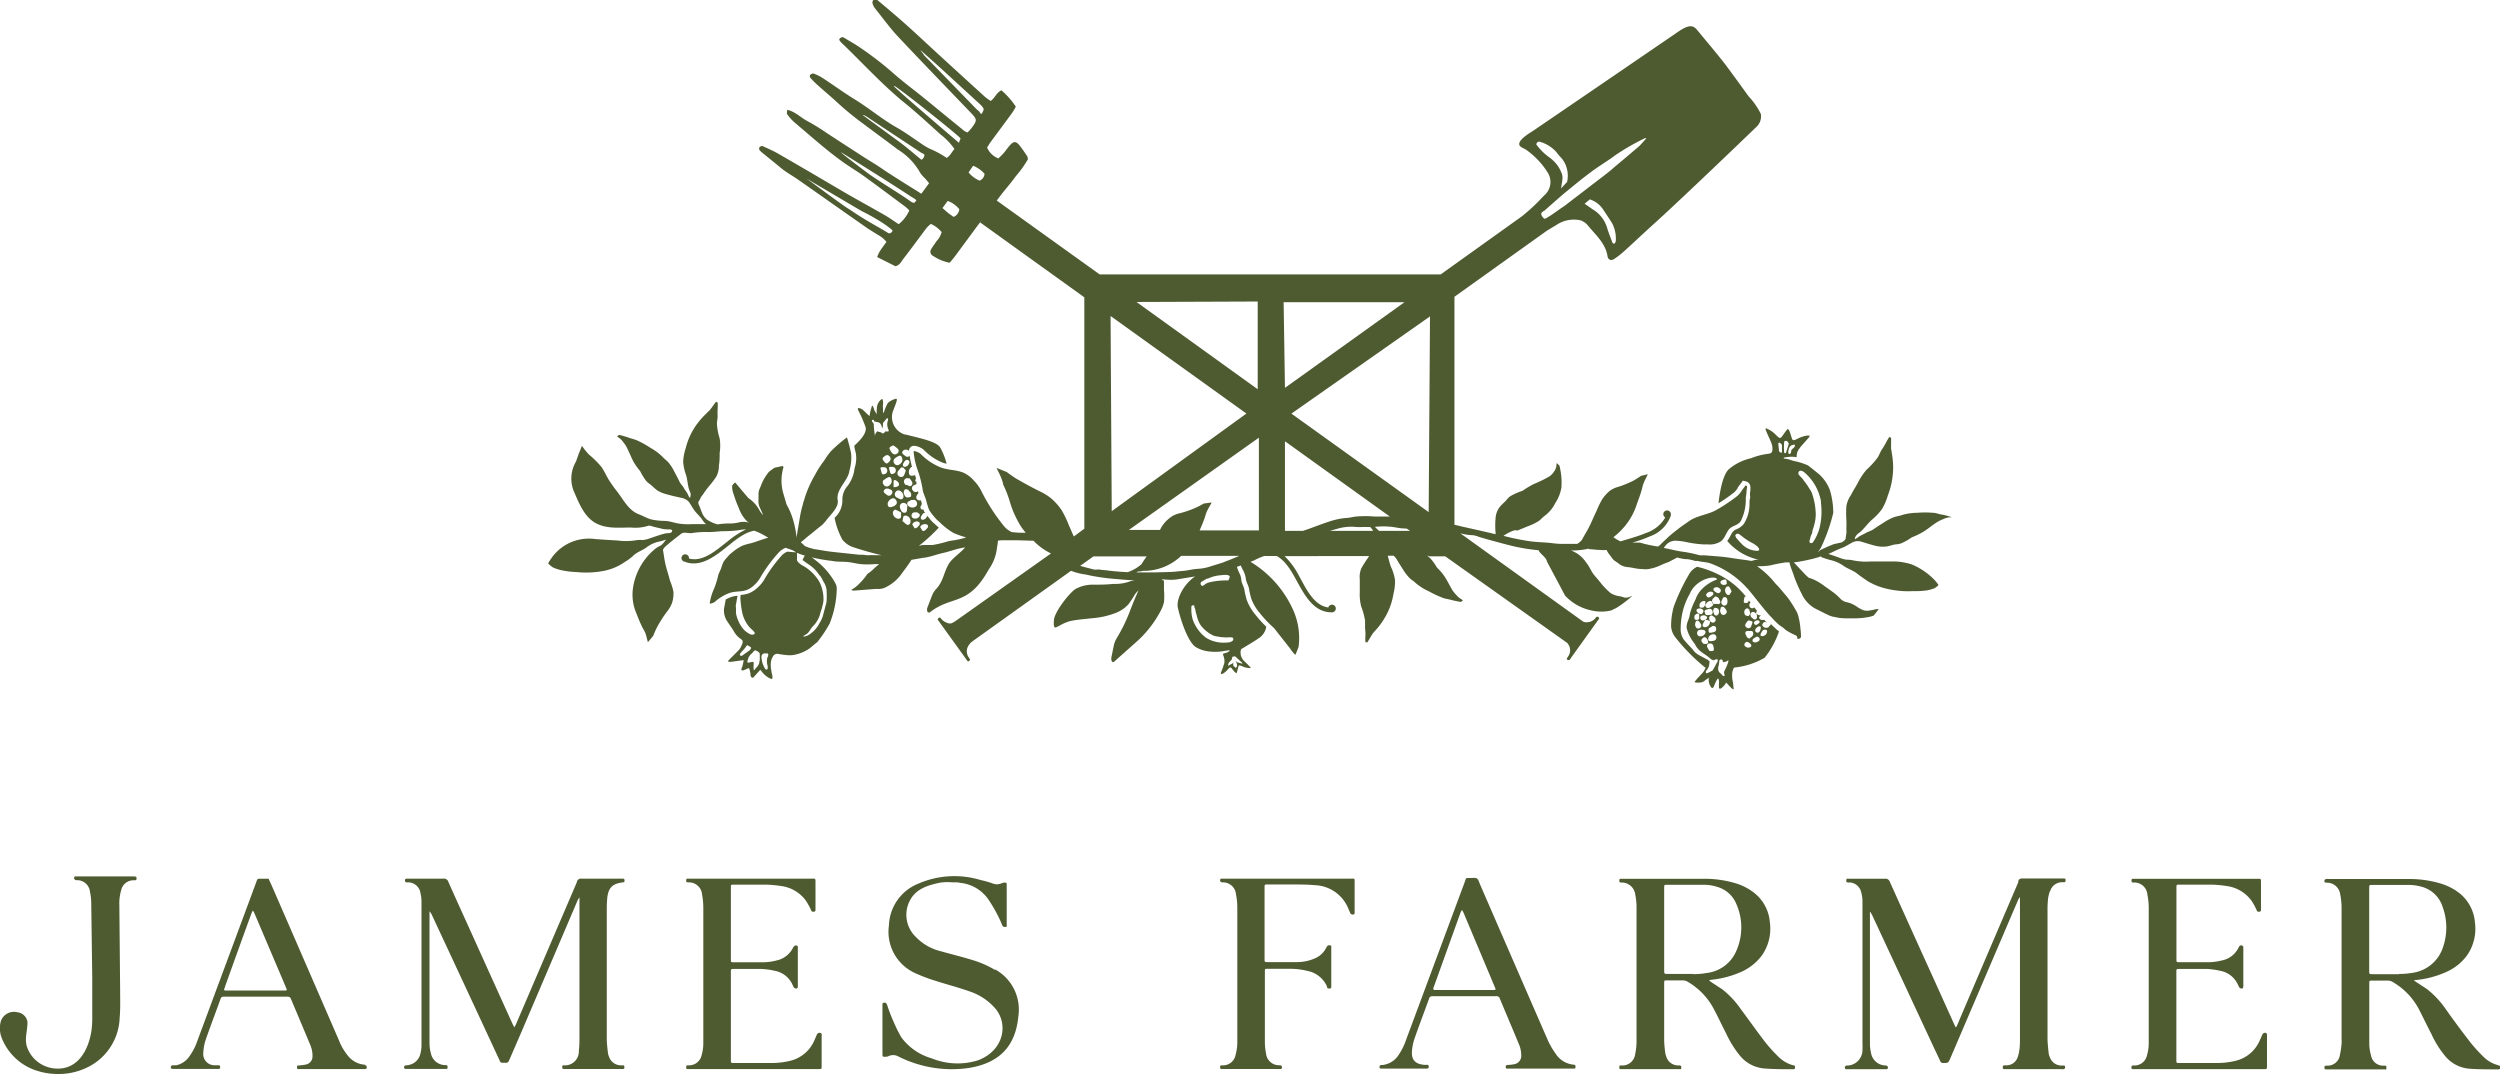 <svg xmlns="http://www.w3.org/2000/svg" viewBox="0 0 321.12 137.95"><defs><style>.cls-1{fill:#4e5b31;}</style></defs><g id="Layer_2" data-name="Layer 2"><g id="Layer_1-2" data-name="Layer 1"><path class="cls-1" d="M78,115.37c-.05.5-.06,1-.06,1.5,0,2.76,0,5.51,0,8.27s0,5.54,0,8.32c0,.61.09,1.21.15,1.82a2.5,2.5,0,0,0,.16.51,1.62,1.62,0,0,0,1.44,1.05h.33c.16,0,.18.11.18.23s0,.24-.17.24a2.8,2.8,0,0,1-.29,0H72.44c-.18,0-.22-.08-.22-.23s0-.26.22-.24h0A1.78,1.78,0,0,0,74.35,135a13.9,13.9,0,0,0,.08-1.44q0-9,0-17.89c0-.14,0-.28,0-.41-.07.12-.16.23-.22.35l-7.07,16.56c-.58,1.35-1.16,2.69-1.73,4-.1.26-.24.39-.53.34h-.29a.34.34,0,0,1-.4-.26,2.21,2.21,0,0,0-.16-.35q-4.29-9.24-8.6-18.47a2.33,2.33,0,0,0-.26-.38c0,.15,0,.29,0,.44,0,5.51,0,11,0,16.53a5.08,5.08,0,0,0,.18,1.29,1.89,1.89,0,0,0,1.84,1.5c.17,0,.32,0,.3.26s-.06.23-.22.23H56.5c-1.43,0-2.87,0-4.3,0-.27,0-.34-.07-.28-.3a.23.23,0,0,1,.18-.16c.15,0,.32,0,.47-.06A1.89,1.89,0,0,0,54,135.34a4.34,4.34,0,0,0,.14-1.14q0-9.16,0-18.33a4.86,4.86,0,0,0-.13-1.14,1.6,1.6,0,0,0-1.66-1.39c-.14,0-.31,0-.33-.18s0-.3.3-.3h2.47c.71,0,1.42,0,2.12,0a.61.61,0,0,1,.69.43c.79,1.8,1.61,3.58,2.42,5.37q2.91,6.45,5.83,12.89a3.11,3.11,0,0,0,.22.4,3.36,3.36,0,0,0,.22-.42l7.74-18.06a1.34,1.34,0,0,0,.07-.18.53.53,0,0,1,.62-.43c1.48,0,3,0,4.45,0H80c.18,0,.22.09.22.24s0,.22-.22.24c-1.35.17-1.84.67-2,2m185.35-.9a1.59,1.59,0,0,1,1.48-1.12h.29c.19,0,.2-.12.2-.26s0-.22-.18-.22h-.24c-1.71,0-3.42,0-5.13,0-.29,0-.46.08-.53.36a.5.5,0,0,1,0,.13q-3.75,8.75-7.48,17.49l-.42,1a.88.88,0,0,1-.12.15l-.1-.17-.12-.26-2.54-5.63q-2.87-6.31-5.71-12.63a.59.59,0,0,0-.64-.41c-1.32,0-2.64,0-4,0-.19,0-.38,0-.58,0s-.37-.08-.38.22.17.26.35.26h0a1.58,1.58,0,0,1,1.54,1.17,4.66,4.66,0,0,1,.19,1.53v18a7.4,7.4,0,0,1,0,.82,2,2,0,0,1-2,2s-.08,0-.1,0-.15.12-.16.19c0,.23,0,.28.3.28,1.64,0,3.29,0,4.93,0,0,0,.11,0,.15,0s.13-.09.15-.15,0-.3-.27-.33a1.93,1.93,0,0,1-1.9-1.61,5.37,5.37,0,0,1-.14-1.19c0-2.74,0-5.48,0-8.22v-8.47a2.48,2.48,0,0,1,0-.27l.17.22s0,.09.07.13l7.92,17c.29.61.58,1.22.86,1.83a.36.36,0,0,0,.36.26c.68,0,.68,0,.94-.59l8.72-20.37a1.92,1.92,0,0,1,.23-.35c0,.13,0,.26,0,.39,0,5.89,0,11.79,0,17.69,0,.53,0,1.07-.08,1.59a4.3,4.3,0,0,1-.23.94,1.52,1.52,0,0,1-1.37,1h-.29c-.2,0-.24.09-.24.27s.07.23.23.22h7.25a1.68,1.68,0,0,0,.39,0,.31.31,0,0,0,.14-.2c0-.11,0-.24-.14-.26s-.26,0-.39,0a1.58,1.58,0,0,1-1.4-1,2.21,2.21,0,0,1-.18-.55c-.06-.62-.14-1.25-.15-1.87,0-5.51,0-11,0-16.54a13.22,13.22,0,0,1,.06-1.4,4.66,4.66,0,0,1,.23-1m-45.88,10.62a10.57,10.57,0,0,0,1.87-.16A4.7,4.7,0,0,0,223,122.2a7.45,7.45,0,0,0,0-6.15,3.76,3.76,0,0,0-2.42-2.13,5.56,5.56,0,0,0-1.71-.27h-4.74c-.36,0-.36,0-.37.38V124.6c0,.5,0,.5.51.5,1.09,0,2.19,0,3.28,0m12.78,11.73c.17,0,.25.1.24.28s-.06.23-.23.23c-1.25,0-2.51,0-3.76-.1a4.5,4.5,0,0,1-3.11-1.67,13.07,13.07,0,0,1-1.73-2.78c-.52-1-1-2.05-1.54-3.06a8.77,8.77,0,0,0-3.48-3.66,1.2,1.2,0,0,0-.49-.14q-1.06,0-2.13,0c-.33,0-.33,0-.34.36v.14c0,2.42,0,4.84,0,7.26a15.19,15.19,0,0,0,.15,1.63,2,2,0,0,0,.1.32,1.59,1.59,0,0,0,1.61,1.21c.17,0,.36,0,.34.26s-.07.24-.23.22h-7.5c-.16,0-.23,0-.23-.22s0-.26.2-.25h.1a1.66,1.66,0,0,0,1.74-1.5,7.57,7.57,0,0,0,.17-1.58q0-8.67,0-17.35a8.28,8.28,0,0,0-.16-1.49,1.75,1.75,0,0,0-1.78-1.58c-.17,0-.27,0-.27-.24s.09-.25.26-.24.23,0,.34,0h10.11a13.83,13.83,0,0,1,4.24.58,7.15,7.15,0,0,1,2.27,1.15,5.3,5.3,0,0,1,2.11,3.82,6,6,0,0,1-1,4.27,6.71,6.71,0,0,1-2.73,2.16,12.6,12.6,0,0,1-3.87,1,.6.6,0,0,0-.19.06.53.53,0,0,0,.13.13c.51.35,1,.67,1.52,1a11.61,11.61,0,0,1,2.38,2.52c1.07,1.44,2.1,2.9,3.19,4.32a19.41,19.41,0,0,0,1.55,1.72,4.31,4.31,0,0,0,2,1.22m77.85-11.73a10.2,10.2,0,0,0,1.83-.16,4.81,4.81,0,0,0,3.82-3.31,7.71,7.71,0,0,0-.07-5.17,3.86,3.86,0,0,0-2.73-2.57,6.26,6.26,0,0,0-1.43-.22c-1.64,0-3.28,0-4.93,0-.31,0-.31,0-.33.33v10.68c0,.44,0,.45.46.45,1.13,0,2.26,0,3.38,0m12.71,11.72c.12,0,.26,0,.27.21s0,.3-.25.3c-1.26,0-2.51,0-3.76-.09a4.49,4.49,0,0,1-3.08-1.65,12.68,12.68,0,0,1-1.73-2.78c-.52-1-1-2-1.54-3.06a8.75,8.75,0,0,0-3.47-3.66,1.17,1.17,0,0,0-.54-.16c-.69,0-1.38,0-2.08,0-.35,0-.36,0-.36.33q0,3.9,0,7.78a5.6,5.6,0,0,0,.23,1.52,1.57,1.57,0,0,0,1.64,1.29c.31,0,.33,0,.33.28s-.07.21-.21.2h-7.54c-.18,0-.21-.09-.21-.24s.05-.25.22-.24h.15a1.58,1.58,0,0,0,1.6-1.29,10.92,10.92,0,0,0,.23-1.52,3.11,3.11,0,0,0,0-.53c0-5.61,0-11.22,0-16.83a9,9,0,0,0-.18-1.86,1.71,1.71,0,0,0-1.73-1.47c-.26,0-.33-.08-.28-.31a.32.32,0,0,1,.18-.16,1.2,1.2,0,0,1,.33,0h10.16a13.9,13.9,0,0,1,4.29.59,7.31,7.31,0,0,1,2.23,1.12,5.32,5.32,0,0,1,2.13,3.86,6,6,0,0,1-1,4.22,6.64,6.64,0,0,1-2.78,2.19,12.33,12.33,0,0,1-3.86,1,.58.58,0,0,0-.18,0,.55.55,0,0,0,.12.14c.5.34,1,.66,1.52,1a11.71,11.71,0,0,1,2.41,2.56c1,1.42,2.08,2.87,3.16,4.27a19.83,19.83,0,0,0,1.69,1.86,4.1,4.1,0,0,0,1.9,1.1M105.43,132.7a.37.37,0,0,0-.51.2l-.3.7a4.54,4.54,0,0,1-3.17,2.67,10,10,0,0,1-2.3.27c-1.63,0-3.26,0-4.88,0-.38,0-.39,0-.39-.41V124.86c0-.39,0-.4.4-.4,1.17,0,2.35,0,3.52,0a9.68,9.68,0,0,1,1.77.25,3.08,3.08,0,0,1,2.2,1.72c.06.13.12.27.19.39a.29.29,0,0,0,.18.13c.25.07.34,0,.34-.29v-5c0-.17-.09-.21-.24-.22s-.3.14-.38.3a3.08,3.08,0,0,1-2.16,1.64,7.15,7.15,0,0,1-1.53.22c-1.3,0-2.61,0-3.91,0-.37,0-.38,0-.38-.38V114c0-.36,0-.37.39-.37,1.38,0,2.77,0,4.15,0a15.22,15.22,0,0,1,1.92.18,4.67,4.67,0,0,1,3.19,1.9,9.23,9.23,0,0,1,.56,1,1.47,1.47,0,0,1,.1.22c.07.21.24.19.4.17s.16-.17.16-.3V113.4c0-.62,0-.54-.55-.54H88.69a2.8,2.8,0,0,1-.29,0c-.18,0-.26,0-.26.24s.1.23.26.24a1.69,1.69,0,0,1,1.78,1.57,9.55,9.55,0,0,1,.16,1.77q0,8.07,0,16.15c0,.37,0,.74,0,1.11a5.8,5.8,0,0,1-.25,1.71,1.64,1.64,0,0,1-1.54,1.19h-.2c-.17,0-.21.08-.21.24s0,.24.21.24h8.46c2.76,0,5.51,0,8.27,0,.51,0,.46,0,.46-.47v-3.72a1.38,1.38,0,0,0,0-.29.19.19,0,0,0-.1-.14m185.66,0a.37.37,0,0,0-.51.2c-.11.23-.2.47-.31.7a4.52,4.52,0,0,1-3.17,2.67,9.84,9.84,0,0,1-2.3.27c-1.62,0-3.25,0-4.88,0-.38,0-.38,0-.38-.41,0-1.19,0-2.39,0-3.58v-7.69c0-.39,0-.4.39-.4,1.18,0,2.35,0,3.53,0a9.57,9.57,0,0,1,1.76.25,3.06,3.06,0,0,1,2.2,1.72c.07.13.12.27.2.39a.3.3,0,0,0,.17.13c.27.07.35,0,.35-.34V121.8c0-.07,0-.14,0-.19a.35.35,0,0,0-.19-.17c-.24-.06-.34.11-.43.29a3,3,0,0,1-2.15,1.64,7.24,7.24,0,0,1-1.53.22c-1.3,0-2.61,0-3.91,0-.37,0-.38,0-.38-.38V114c0-.36,0-.37.38-.37,1.39,0,2.77,0,4.16,0a15.4,15.4,0,0,1,1.92.18,4.69,4.69,0,0,1,3.19,1.9c.21.3.38.64.56,1a1.47,1.47,0,0,1,.1.22c.07.21.23.19.39.17s.16-.17.16-.3c0-1.12,0-2.25,0-3.38,0-.62,0-.54-.55-.54H274.34a2.8,2.8,0,0,1-.29,0c-.18,0-.26,0-.26.24s.1.23.27.24a1.68,1.68,0,0,1,1.77,1.57,8.78,8.78,0,0,1,.17,1.77q0,8.41,0,16.82c0,.18,0,.36,0,.54a5.88,5.88,0,0,1-.27,1.66,1.64,1.64,0,0,1-1.53,1.14H274c-.17,0-.22.08-.22.24s0,.24.21.23h16.73c.51,0,.46,0,.47-.47v-3.72a2.71,2.71,0,0,0,0-.29.22.22,0,0,0-.1-.14M36.7,127.23c.12,0,.16-.08.11-.2s-.08-.18-.11-.27q-2-4.71-4-9.41a2.24,2.24,0,0,0-.22-.4c-.06.14-.15.28-.2.42q-1.7,4.68-3.37,9.34c0,.11-.08.21-.11.32s0,.19.14.2H36.7m10.17,9.6c.2,0,.23.1.24.27s-.13.23-.28.22H42.62c-1.38,0-2.77,0-4.16,0-.13,0-.3.05-.31-.18s0-.27.27-.29a5.91,5.91,0,0,0,.94-.13,1.05,1.05,0,0,0,.78-1.05,3.57,3.57,0,0,0-.33-1.55c-.8-1.93-1.62-3.86-2.43-5.79a.43.43,0,0,0-.46-.31H28.75a.38.38,0,0,0-.42.29c-.63,1.74-1.29,3.47-1.9,5.22a6.1,6.1,0,0,0-.31,1.65,1.44,1.44,0,0,0,1.49,1.65l.43,0c.2,0,.24.09.24.27s-.1.21-.25.2H26.68c-1.47,0-2.94,0-4.4,0-.32,0-.38-.06-.32-.3a.26.26,0,0,1,.18-.17c.17,0,.35,0,.52,0a2.75,2.75,0,0,0,1.67-1.15,7.5,7.5,0,0,0,1-1.93l6.5-17.51,1.11-3c.13-.37.13-.37.5-.37l1.06,0,.42.92q4.32,9.93,8.63,19.87a7.15,7.15,0,0,0,1.27,2.1,3,3,0,0,0,2.06,1m145.07-9.6c.12,0,.18-.06.13-.19l-.09-.22-4-9.51c-.06-.12-.13-.24-.2-.36a2.64,2.64,0,0,0-.2.37l-3.39,9.43-.09.22c0,.16,0,.26.16.26h7.68m10.22,9.61c.17,0,.2.1.2.25s0,.24-.21.24h-4.3c-1.37,0-2.74,0-4.11,0-.12,0-.27.06-.33-.12s0-.33.25-.35a4.81,4.81,0,0,0,.85-.1,1.08,1.08,0,0,0,.88-1.16,3.66,3.66,0,0,0-.34-1.5c-.79-1.92-1.61-3.83-2.4-5.74a.44.44,0,0,0-.5-.33H184a.4.4,0,0,0-.44.32c-.62,1.71-1.27,3.41-1.87,5.13a6.49,6.49,0,0,0-.33,1.69c-.07,1.17.6,1.57,1.51,1.67a1.7,1.7,0,0,0,.39,0c.19,0,.26.08.26.26s-.12.23-.28.23H179.1c-.55,0-1.1,0-1.65,0-.23,0-.29-.07-.24-.29a.26.26,0,0,1,.17-.17c.17,0,.35,0,.52-.06a2.77,2.77,0,0,0,1.71-1.18,8,8,0,0,0,1-2l7.53-20.26c.22-.58.06-.52.74-.52.28,0,.64-.07.84.07s.27.49.39.75q4.34,10,8.7,20a9.76,9.76,0,0,0,1,1.73,3.06,3.06,0,0,0,2.4,1.43M174,113.35c0-.54.05-.49-.49-.49H156.92c-.15,0-.18.07-.2.21s.09.26.29.27a1.67,1.67,0,0,1,1.75,1.54,8.78,8.78,0,0,1,.17,1.77q0,5.85,0,11.7v5.31a6.46,6.46,0,0,1-.24,1.91,1.62,1.62,0,0,1-1.62,1.27h-.15c-.18,0-.2.1-.2.25s.05.24.22.22h7.54c.15,0,.18-.08.19-.21s-.09-.26-.29-.27a1.68,1.68,0,0,1-1.76-1.51,8,8,0,0,1-.15-1.54c0-3,0-6,0-9,0-.33,0-.34.36-.34h3a9.3,9.3,0,0,1,2.1.27,3.47,3.47,0,0,1,2.52,2,.36.36,0,0,1,0,.09c.07.2.24.18.4.17s.15-.18.15-.3c0-.43,0-.87,0-1.3,0-1.21,0-2.42,0-3.63,0-.12.05-.28-.14-.31s-.32,0-.42.15a2,2,0,0,1-.14.25,2.83,2.83,0,0,1-1.23,1.19,5.66,5.66,0,0,1-2.43.56c-1.27,0-2.54,0-3.81,0-.39,0-.4,0-.4-.41V114c0-.38,0-.39.41-.39,1,0,2.07,0,3.1,0s2,0,2.94.09a4.81,4.81,0,0,1,4.33,3.06c.07.17.15.32.21.49s.24.24.42.22.16-.22.16-.34c0-1.27,0-2.55,0-3.82m-156.78-.74a1.92,1.92,0,0,1-.24,0H10a2.8,2.8,0,0,1-.29,0c-.16,0-.18.09-.19.21s.09.26.28.28a1.66,1.66,0,0,1,1.76,1.51,7.16,7.16,0,0,1,.16,1.53l.13,9.54h0c0,1.74,0,3.49,0,5.23a11.84,11.84,0,0,1-.11,1.57c-.39,2.47-1.76,5-4.6,4.81a4.14,4.14,0,0,1-3.68-2.8c-.33-1.1.08-2.05.07-3.18a1.47,1.47,0,0,0-1.32-1.25,1.77,1.77,0,0,0-2.09,1.12,3.33,3.33,0,0,0,.1,2.18A7.17,7.17,0,0,0,5,137.61a8.38,8.38,0,0,0,2,.33,8.4,8.4,0,0,0,4.85-1.18,7.35,7.35,0,0,0,3.52-6c.11-1.23.06-2.47.06-3.7l-.1-10.82a5.9,5.9,0,0,1,.24-1.91,1.61,1.61,0,0,1,1.62-1.26h.15c.18,0,.2-.1.2-.25s-.05-.24-.22-.23m110.5,12a13,13,0,0,0-2.45-1.13c-1.51-.49-3.06-.86-4.59-1.29a6.57,6.57,0,0,1-3.13-1.81,3.93,3.93,0,0,1-.78-4.68c.85-1.66,2.6-2,3.7-2.27a6.2,6.2,0,0,1,1.68-.08l.71,0,.36.07a5,5,0,0,1,3.81,2.4,18,18,0,0,1,1.59,3,.35.35,0,0,0,.44.26c.23,0,.15-.23.15-.36,0-1.64,0-3.29,0-4.94,0-.38,0-.42-.41-.38a2,2,0,0,0-.32.11,2.09,2.09,0,0,1-.6.1,2.13,2.13,0,0,1-.6-.16,14.84,14.84,0,0,0-1.45-.4,11.6,11.6,0,0,0-7.92.45,6,6,0,0,0-3.83,5.4,5.82,5.82,0,0,0,3.38,6.12,21,21,0,0,0,2.66,1c1.41.46,2.85.82,4.25,1.32a7.48,7.48,0,0,1,3.41,2.26c1.65,2,1.07,5.32-2.21,6.6a8.81,8.81,0,0,1-6-.24,7.35,7.35,0,0,1-3.89-2.69,15.78,15.78,0,0,1-.81-1.58c-.39-.86-.72-1.65-1-2.53-.06-.16-.12-.29-.24-.34h0a.37.37,0,0,0-.21,0c-.22,0-.17.29-.17.45,0,1,0,1.92,0,2.94v3.1c0,.46,0,.48.5.44a.68.68,0,0,0,.28-.07,1.36,1.36,0,0,1,1.18,0,15.25,15.25,0,0,0,9.12,1.52c3.88-.62,6-2.73,6.37-6.6a5.88,5.88,0,0,0-3-6.07m98.48-45.55h0v0Zm.7,2.27c0-.13,0-.26-.09-.32a.67.67,0,0,0-.37,0c-.08,0-.14.13-.17.16s-.12.2-.16.28-.1.25,0,.33a.49.49,0,0,0,.34,0,.6.6,0,0,0,.43-.46m-1.37,0a.31.31,0,0,0,.44-.13,1.58,1.58,0,0,0,.11-.23c0-.13.07-.25,0-.35a.29.29,0,0,0-.35,0,.89.89,0,0,0-.29.29.28.28,0,0,0,.13.43m.23,1.14c.18-.12.21-.22.13-.39a.3.3,0,0,0-.41-.17,3.77,3.77,0,0,0-.41.26c-.12.2-.07.34.09.41a.62.62,0,0,0,.6-.11M224.7,82a.52.52,0,0,0,.26-.19.38.38,0,0,0,.21-.26.34.34,0,0,0,0-.31.21.21,0,0,0-.19-.19h-.07l-.15,0h-.25c-.27,0-.38.15-.3.41a.43.43,0,0,0,.11.2c0,.15.15.28.41.4h0m0,1.1c.26-.08.3-.28.1-.47l-.16-.13-.1-.07a.34.34,0,0,0-.46.15.3.3,0,0,0,.12.43.53.53,0,0,0,.5.09m-.4-5a.49.49,0,0,0-.28.42c0,.35.09.5.47.55h.06a.49.49,0,0,0,.14-.66s0-.09,0-.14h0v0h0c-.11-.08-.19-.25-.38-.16m.67,1.63a1.77,1.77,0,0,0-.44-.11,2.24,2.24,0,0,0-.33.4.35.35,0,0,0,.14.53.37.37,0,0,0,.56-.17c0-.09.07-.19.1-.28s.11-.29,0-.37m.38,0c-.14.11-.16.19-.09.32a.24.24,0,0,0,.33.12,2.44,2.44,0,0,0,.32-.23c.09-.16,0-.27-.09-.31a.5.5,0,0,0-.47.1m-3-3.83a3.5,3.5,0,0,0-.31-.61.32.32,0,0,0-.4.08.66.66,0,0,0,0,.78.33.33,0,0,0,.45.17ZM222,85a.66.66,0,0,0,0-.15s0,0,0-.05h0s-.06,0-.07.05-.27.14-.42.19-.17,0-.24-.12l0-.06c0-.09-.1-.16-.2-.15a.25.25,0,0,0-.23.15s0,0,0,.06a4.22,4.22,0,0,1-.14.79.71.71,0,0,0,0,.21.64.64,0,0,0,.26.54,2.27,2.27,0,0,1,.31.31.26.26,0,0,0,.11.07.33.33,0,0,0,.1,0,.23.23,0,0,0,0-.26.55.55,0,0,1,.06-.47A6.59,6.59,0,0,0,222,85m-1.45.14a.68.68,0,0,0,.07-.2c0-.08.06-.19,0-.23a.48.48,0,0,0-.29,0s-.09.05-.13.07-.11.06-.22,0a.19.19,0,0,0-.18-.07h0a3.78,3.78,0,0,0-.43-.38c-.28-.21-.58-.39-.86-.61a2.85,2.85,0,0,1-.59-.61c-.1-.15-.18-.32-.28-.47a5.15,5.15,0,0,1-1-2c0-.82.34-1,.43-1.83a9,9,0,0,1,.72-1.81,3.36,3.36,0,0,1,.78-1.29,5,5,0,0,1,1.94-1.26l0,0a.05.05,0,0,0,0,0s.05-.06,0-.1a.1.1,0,0,0-.06-.08,1.35,1.35,0,0,0-.69-.06,3.67,3.67,0,0,0-2.07,1.09,3,3,0,0,0-.65,1,8.4,8.4,0,0,0-.89,2.21,9.91,9.91,0,0,0-.27,2.53,2.44,2.44,0,0,0,.32,1c.2.32,1,1.11,1.25,1.42a2.3,2.3,0,0,0,.75.67l1.07.58s.09,0,.15.1a.55.55,0,0,0,.15.08.67.67,0,0,1,0,.28,1.47,1.47,0,0,1-.36.92.3.3,0,0,0-.1.25c0,.12.1.18.21.12a6.36,6.36,0,0,0,.58-.3.25.25,0,0,0,.13-.12c.17-.29.33-.59.48-.89m.3-9.62a.55.55,0,0,0-.51-.07c-.25.1-.29.3-.08.48l.17.12.11.07A.35.35,0,0,0,221,76a.31.31,0,0,0-.14-.43m.43,2.16a.39.39,0,0,0,.58-.27,1,1,0,0,0,0-.43.37.37,0,0,0-.31-.34c-.18,0-.25.11-.33.24l0,.08h0l-.07.12a.42.42,0,0,0,.16.6m-.28.38a.63.63,0,0,0,0,.65.35.35,0,0,0,.55.15.38.38,0,0,0,.13-.57,1.54,1.54,0,0,0-.23-.29.28.28,0,0,0-.49.06m-.35-.51c.27,0,.38-.17.28-.42a.56.56,0,0,0-.12-.2c0-.15-.17-.27-.43-.38h0a.55.55,0,0,0-.26.21.38.38,0,0,0-.19.27.41.41,0,0,0,0,.31.23.23,0,0,0,.21.18h.07l.15,0h0l.27,0m-.47,1.33c.12.08.2.24.39.14a.5.5,0,0,0,.26-.43c0-.35-.12-.5-.5-.53l-.06,0a.48.48,0,0,0-.11.66.32.32,0,0,1,0,.14h0m-.49,3.48a1.77,1.77,0,0,0,.56-.08.4.4,0,0,0,.25-.45c0-.2-.18-.36-.34-.36a.71.71,0,0,0-.6.28c-.19.34-.11.61.13.61m-.12.29a.34.34,0,0,0-.24.47,5.21,5.21,0,0,0,.29.49,1.5,1.5,0,0,0,.44,0c.15-.06.13-.22.11-.35a2.33,2.33,0,0,0-.08-.36.39.39,0,0,0-.52-.22M218.7,82c-.19.14-.21.28-.07.49a1.9,1.9,0,0,0,.19.21l.14,0a.36.36,0,0,0,.4-.08c.11-.12,0-.25,0-.36s-.08-.16-.13-.24a.33.33,0,0,0-.51-.07m-.53-1a.44.44,0,0,0,.05.77.74.74,0,0,0,.76-.3c.12-.21.1-.41-.1-.47a1,1,0,0,0-.71,0m-.37-1.06a.61.61,0,0,0,0,.64.34.34,0,0,0,.48.16.35.35,0,0,0,.2-.47,1.74,1.74,0,0,0-.24-.36.26.26,0,0,0-.46,0m.12-1c-.08,0-.15.12-.22.16a.56.56,0,0,0-.06.22c0,.12,0,.29.1.35a.43.43,0,0,0,.37,0c.14,0,.17-.19.15-.33a2.51,2.51,0,0,0,0-.27.19.19,0,0,0-.3-.15m.35-.69c-.18,0-.38.1-.4.23s.09.26.21.34l.07.05c.19.12.34.15.44.06a.66.66,0,0,0,.18-.34c0-.16-.25-.34-.5-.34m.72-.59c0-.12.09-.26,0-.33a.47.47,0,0,0-.33,0,.61.61,0,0,0-.41.48c0,.14,0,.27.1.32a.67.67,0,0,0,.37,0c.08,0,.14-.13.17-.16s.11-.21.14-.29m-.12,1a1.43,1.43,0,0,0,.18.41,2.35,2.35,0,0,0,.52,0,.34.34,0,0,0,.33-.44.37.37,0,0,0-.48-.33,1.52,1.52,0,0,0-.28.09c-.12,0-.29.08-.27.25m1.49,2.1a.35.35,0,0,0-.48-.23,3.73,3.73,0,0,0-.48.3,1.45,1.45,0,0,0,0,.43c.06.14.22.13.36.1a3.59,3.59,0,0,0,.35-.08.39.39,0,0,0,.22-.52m-.07-1.28h0l-.26-.2c-.11-.09-.21-.17-.36-.1a.36.36,0,0,0-.18.37,2.83,2.83,0,0,0,.09.37h0v0a.7.7,0,0,0-.57-.19h0c.09-.13.3-.2.17-.42a.49.49,0,0,0-.55-.14l-.09,0a.31.31,0,0,0-.15.45.31.31,0,0,0,.42.15l.2-.08h0a3.5,3.5,0,0,0-.31.53c-.13.28,0,.48.35.43a.67.67,0,0,0,.53-.77h0l.15.11a.36.36,0,0,0,.54-.09c.12-.16,0-.31,0-.46h0m-1-3.18c-.18.13-.2.24-.12.4a.31.31,0,0,0,.42.15,2.62,2.62,0,0,0,.4-.29c.11-.2.06-.34-.11-.39a.58.58,0,0,0-.59.13m0,1.18a2.11,2.11,0,0,0-.19.23c-.08.13-.15.26,0,.4a.32.32,0,0,0,.39.11,1.08,1.08,0,0,0,.41-.25.32.32,0,0,0,0-.52.35.35,0,0,0-.53,0m1.88-2.8c-.13.06-.29.09-.29.28v.06a.41.41,0,0,0,.35.27.49.49,0,0,0,.47-.14l-.06-.47c-.15-.13-.32-.06-.47,0m6.15,5.77a.19.19,0,0,0,0-.17,12.34,12.34,0,0,0,1.08,1,11.19,11.19,0,0,1-1.85,3.38,9.67,9.67,0,0,1-3.93,1.26,1.85,1.85,0,0,0-.24.88c0,.27,0,.54.06.8s.09.67.13,1a.13.13,0,0,1,0,.09.08.08,0,0,1-.09,0,1.37,1.37,0,0,1-.24-.18l-.63-.67a1.92,1.92,0,0,1-.66.75c-.15.11-.28,0-.27-.15s0-.27,0-.41a1.27,1.27,0,0,0-.06-.67.06.06,0,0,0-.11,0,3.74,3.74,0,0,0-.4.8,2.2,2.2,0,0,1-.15.31.16.16,0,0,1-.26,0,1.54,1.54,0,0,1-.32-1.12.15.15,0,0,1,.1-.15l.13-.07a3.26,3.26,0,0,0-.75.47.86.86,0,0,1-.46.22,2.16,2.16,0,0,1-.76,0c-.07,0-.1-.09,0-.17l.24-.3.69-.74a2,2,0,0,0,.41-.71.3.3,0,0,0-.08,0,24.18,24.18,0,0,1-3.76-3.8,2.53,2.53,0,0,1-.6-1.46A9,9,0,0,1,215,77.9a24.73,24.73,0,0,1,1.88-4A2.37,2.37,0,0,1,218,72.8a12.89,12.89,0,0,1,3.1,1.18,10.3,10.3,0,0,1,3.07,2.54l.11.13c-.16-.06-.2,0-.24.22l-.05.26c0,.09,0,.24,0,.26a.53.53,0,0,0,.37.06c.16,0,.23-.17.27-.32l.23.28a.38.38,0,0,0-.14.45.35.35,0,0,0,.46.25l.17-.08c.1.14.21.27.32.41a.92.92,0,0,0-.09.38h0l-.15-.12a.35.35,0,0,0-.54.07c-.13.15,0,.3,0,.45h0l.25.21c.1.1.2.19.35.12a.33.33,0,0,0,.19-.36,2.58,2.58,0,0,0-.06-.37h0v0a.75.75,0,0,0,.57.23h0c-.1.11-.32.18-.19.4a.48.48,0,0,0,.53.17l.09,0h0l.08.09c.09.11.19.21.29.31l0,0c-.18-.13-.33-.17-.44-.08a.61.61,0,0,0-.19.33c0,.16.23.36.47.37s.39-.09.42-.21m-1.5-9.69c.23,0,.26-.15.16-.32l-.15-.2a3.76,3.76,0,0,0-.64-.45,8.22,8.22,0,0,1-1.51-1,1.41,1.41,0,0,0-.27-.18.33.33,0,0,0-.4.09c-.09.11,0,.25.06.38a1.47,1.47,0,0,1,.1.13c.17.18.33.39.52.56a2.78,2.78,0,0,0,2.13,1m2.73-13.89a.13.13,0,0,0-.05.12c0,.28.06.55.07.83a.33.33,0,0,0,.28.33.08.08,0,0,0,.11-.08c0-.27,0-.54,0-.81a.74.74,0,0,0,0-.12c-.08-.08-.16-.17-.25-.25a.17.17,0,0,0-.12,0m.65-.05a7.7,7.7,0,0,0,0,1.27c0,.08.08.11.15.11a.13.13,0,0,0,.09-.07c.12-.37.24-.75.35-1.13,0,0,0-.06,0-.08a2.65,2.65,0,0,1-.17-.22c-.08-.12-.17-.08-.27-.07a.18.18,0,0,0-.16.19m.68.64a1.81,1.81,0,0,0-.14.69.14.14,0,0,0,.16.14.16.16,0,0,0,.17-.13,1.55,1.55,0,0,0,.05-.23.4.4,0,0,1,.16-.28l.18-.16a1,1,0,0,0,.12-.16c0-.06,0-.21,0-.22a.43.43,0,0,0-.16,0l-.22.07a.44.44,0,0,0-.29.27m1.79,3.16a.55.55,0,0,0-.43-.15.29.29,0,0,0-.21.19.35.35,0,0,0,0,.25.6.6,0,0,0,.09.13l0,0a2.16,2.16,0,0,0,.25.27,2.4,2.4,0,0,1,.37.47l0,0a5.84,5.84,0,0,1,.55.77c.08.13.16.26.25.39a2,2,0,0,1,.24.49,8.93,8.93,0,0,1,.46,2.56,4.88,4.88,0,0,1-.17,1.32v0a5.31,5.31,0,0,1-.19.65l-.08.26,0,.14a1.17,1.17,0,0,1-.11.3,2.1,2.1,0,0,0-.16.46,1.68,1.68,0,0,1-.09.32l0,.12,0,.08a.22.22,0,0,0,.16.12h.11l.06,0a1.2,1.2,0,0,0,.15-.16,6.07,6.07,0,0,0,.79-1.72,8.73,8.73,0,0,0,.2-3.25l0-.2a2.84,2.84,0,0,0-.1-.49,6.37,6.37,0,0,0-2.18-3.39ZM157.27,72.17c.66-.24,1.29-.5,1.91-.77h-7.46a7,7,0,0,1-4.46,1.92h-.32c-.2,0-.36.08-.53.08h-.15a.66.66,0,0,0-.28.12c.86,0,1.72,0,2.57,0l1.69-.05c.5,0,1-.08,1.49-.12a8.52,8.52,0,0,0,1.13-.15,8.5,8.5,0,0,1,1.07-.14,5.8,5.8,0,0,0,1.37-.25h0c.66-.21,1.32-.4,2-.63m1.47,12.23a.27.27,0,0,0-.33-.07.17.17,0,0,0-.1,0,.08.08,0,0,0,0,.06.15.15,0,0,0-.1.09,1.33,1.33,0,0,0,0,.19l-.31.35-.1.12s-.1.23-.07.23,0,.17,0,.16.37-.24.39-.24a.41.41,0,0,0,.26-.21l0,0,0,.36s0,0,0,.06l.34.29a.59.59,0,0,0,.16-.39,3,3,0,0,0-.22-.59c.05.07.11.13.17.2l.08.06c.08,0,.47.14.57.15s.08,0,.08-.06Zm-4.52-9.59a.31.31,0,0,0,.12.41.14.14,0,0,0,.17,0l.19-.13a1.43,1.43,0,0,1,.5-.27,9,9,0,0,1,2.54-.27s.24-.41.17-.54c-.15-.29-1-.14-1.37-.11a4.92,4.92,0,0,0-1.45.42s0,0,0,0l-.11,0-.74.43M158,82.46a.61.61,0,0,0,.36-.19.28.28,0,0,0,.05-.24.25.25,0,0,0-.19-.17l-.17,0h-.3a1.37,1.37,0,0,1-.46,0h-.06a3.71,3.71,0,0,1-.73-.08l-.36-.06a1.52,1.52,0,0,1-.36-.12,4.59,4.59,0,0,1-1.45-1.15,3,3,0,0,1-.47-.89,3.5,3.5,0,0,1-.14-.49l-.09-.31a1.12,1.12,0,0,1-.06-.23,1.4,1.4,0,0,0-.09-.39.88.88,0,0,1-.07-.23l0-.15h-.13a.21.21,0,0,0-.25.14,1,1,0,0,0,0,.2,4.54,4.54,0,0,0,.19,1.52,5.06,5.06,0,0,0,1.33,2l.11.09a2.26,2.26,0,0,0,.29.23,4.16,4.16,0,0,0,2.21.61,4.91,4.91,0,0,0,.92-.08m-13.17-9a5.14,5.14,0,0,0,1.71-1c.22-.36.45-.7.67-1h-6.84l-1.7,1.21.29.09,1.4.37a1.7,1.7,0,0,0,.64,0q.53.08,1.08.12c.83.12,1.68.18,2.54.23l0,0h.23m-2.13-7.83L160.1,53.12,142.65,40.59Zm3.18-26.87L161.55,50V38.73Zm9.66,25.75-.26.48a6.86,6.86,0,0,0-.39.74c-.1.25-.17.51-.25.76-.19.54-.42,1.08-.65,1.61h7.61V56.22L145,68.07h4a3.83,3.83,0,0,1,.44-.73,4.52,4.52,0,0,1,1.07-1,3.35,3.35,0,0,1,1.09-.43,13.23,13.23,0,0,0,1.92-.66,10,10,0,0,0,1.09-.57Zm20.71,3.59a.05.05,0,0,0,0,0,4.49,4.49,0,0,0-.35-.44h-.92a6.62,6.62,0,0,1-.89,0,6.27,6.27,0,0,0-2.28.19l-1.1.31h5.56m-11.32,0h2.31l.53-.18c1-.35,1.87-.7,2.79-1a9.89,9.89,0,0,1,2.09-.47c.47,0,.93-.14,1.4-.19a13.85,13.85,0,0,1,2.41,0c.5,0,1.32,0,1.94,0l-13.47-9.67Zm0-18.37,15.35-11H164.88Zm18.63-9.18L165.88,53.13l17.63,12.65Zm-3,27.25a6.62,6.62,0,0,1-1.28-.12,9.41,9.41,0,0,0-2.8-.09l.53.51h4Zm-67.18-6.24a.46.46,0,0,0,0,.6.45.45,0,0,0,.53.22.81.81,0,0,0,.51-.58c0-.45-.17-.7-.43-.59a2.19,2.19,0,0,0-.56.35m-.2-6s0,.05,0,.05.15-.06.22-.11.06-.07.09-.11.06-.09.17-.06.12,0,.17,0,.08-.05.15,0l0-.2a.47.47,0,0,1-.11-.25,1.48,1.48,0,0,1,0-.93.25.25,0,0,0,0-.24c0-.1-.12-.12-.19,0s-.26.31-.38.47a.39.39,0,0,0-.06.15c0,.22,0,.43-.08.64,0-.12-.07-.23-.1-.35a1.42,1.42,0,0,0-.08-.18.53.53,0,0,0-.42-.3,2.11,2.11,0,0,1-.36-.09.22.22,0,0,0-.11,0A.14.14,0,0,0,112,54a.23.23,0,0,0,.08.23.49.49,0,0,1,.16.41,7.23,7.23,0,0,0,.12,1.13.33.33,0,0,0,0,.13l.05,0,0,0s0,0,0-.08.13-.24.22-.35.13-.08.23,0l0,0a.14.14,0,0,0,.15,0m.82,5.32a.45.45,0,0,0,.1-.51c-.06-.21-.23-.26-.42-.27h-.12c-.31,0-.34.05-.24.37l.08.3c0,.09.12.25.18.25a.7.7,0,0,0,.42-.13m.14-2.35c-.21,0-.67.35-.6.52a1.28,1.28,0,0,0,.45.55c.16.09.56-.32.58-.54a.53.53,0,0,0-.43-.53m.34-1c-.13.14,0,.3.06.43a1.66,1.66,0,0,0,.25.34.45.45,0,0,0,.66,0,.39.39,0,0,0,0-.61,3.29,3.29,0,0,0-.54-.4,2.17,2.17,0,0,0-.46.24m1.63,1.7c0-.45-.17-.7-.44-.59a2,2,0,0,0-.55.34.47.47,0,0,0-.06.61.46.46,0,0,0,.53.22.84.84,0,0,0,.52-.58m.09.91c-.15-.08-.29,0-.4.16s-.19.22-.27.34a.46.46,0,0,0,.18.63.41.41,0,0,0,.61-.14,4,4,0,0,0,.23-.62c-.13-.14-.22-.3-.35-.37m.23-.86a2.76,2.76,0,0,0-.26.44c0,.23.09.34.27.32a.62.62,0,0,0,.5-.37c.11-.19.09-.3,0-.42a.32.32,0,0,0-.46,0m.59,2.27-.22,0a.41.41,0,0,0-.53.35c-.06.23.11.34.19.5h0c.13,0,.25,0,.37.09s.31.09.44-.06a.41.41,0,0,0,0-.48,2.27,2.27,0,0,0-.26-.35h0v0m.45,2.74a2.51,2.51,0,0,0-.27,0h0l-.27.15a.33.33,0,0,0-.1.59.73.73,0,0,0,.79.17.44.44,0,0,0,.33-.54.46.46,0,0,0-.49-.4m.57,1.61-.23,0-.15,0a.39.39,0,0,0-.4.4c0,.21.1.35.35.39a.64.64,0,0,0,.57-.17c.23-.23.17-.46-.14-.55m.77,1.46c-.2.07-.39.16-.44.37l.29.47c.22.07.37-.07.5-.22s.27-.22.19-.43c0,0,0-.05,0-.06a.5.5,0,0,0-.5-.13m-1.25.5c.22.07.37-.07.5-.22s.27-.22.19-.43c0,0,0,0,0-.06a.48.48,0,0,0-.5-.13.6.6,0,0,0-.44.37l.29.47M115,65.47a.4.4,0,0,0-.31.36.77.77,0,0,0,.51.76.4.4,0,0,0,.54-.16l0-.6a4.4,4.4,0,0,0-.72-.36M114.69,64a.88.88,0,0,0-.67.67c0,.29.09.5.32.47a1.11,1.11,0,0,0,.76-.34.42.42,0,0,0,0-.54.44.44,0,0,0-.44-.26m-.26-1.1c-.1-.06-.21-.09-.3-.14l-.18,0a.41.41,0,0,0-.39.27c-.07.18.07.28.19.38a1.5,1.5,0,0,0,.25.19.38.38,0,0,0,.58-.17.35.35,0,0,0-.15-.55m.53-2.13a.44.44,0,0,0,.1-.5c-.06-.22-.23-.26-.42-.28h-.12c-.31,0-.34,0-.25.36l.09.3c0,.1.12.26.18.26a.71.71,0,0,0,.42-.14m.46,1.68a.35.35,0,0,0,0-.46,1,1,0,0,0-.32-.27c-.21-.1-.28,0-.29.13s0,.42,0,.6a.19.19,0,0,0,0,.13.83.83,0,0,0,.59-.13m.17,1.65a.33.33,0,0,0,.51-.29.76.76,0,0,0-.35-.68.43.43,0,0,0-.67.1.46.46,0,0,0,.13.68l.38.19m1.06,2.26a.4.4,0,0,0-.56,0l-.12.58a4.39,4.39,0,0,0,.63.51.37.37,0,0,0,.38-.28.75.75,0,0,0-.33-.85m-.06-1.13a.48.48,0,0,0-.45-.57.45.45,0,0,0-.49.56,1.21,1.21,0,0,0,.17.46.45.45,0,0,0,.5.23c.21-.06.22-.24.24-.41a.49.49,0,0,0,0-.12h0a.77.77,0,0,0,0-.15m.18-2.26h0c-.17,0-.33-.16-.49,0a.58.58,0,0,0-.07.58c.14.39.36.49.78.34a.1.1,0,0,1,.06,0,.57.57,0,0,0-.2-.76.32.32,0,0,1-.08-.14h0m-11.42,11A4.33,4.33,0,0,0,104,72.59l-.58-.41-.16-.12c-.19-.11-.2-.11-.1-.29l.21-.41a7,7,0,0,1-.81-.27l-.19-.08c0,.26,0,.52,0,.79a.41.41,0,0,0,.1.34,2.22,2.22,0,0,0,.52.45,5.52,5.52,0,0,1,1.89,1.6,3.66,3.66,0,0,1,.49.8,5,5,0,0,1,.4,2.2,6.69,6.69,0,0,1-.37,1.43,3.53,3.53,0,0,1-1,1.84c-.29.29-.47.8-.83,1l-.28.18s-.12,0-.07.11a.16.16,0,0,0,.15,0,3,3,0,0,0,.39-.13,3.69,3.69,0,0,0,1.49-1.56,3.58,3.58,0,0,0,.51-1.19l.4-1.5a10.6,10.6,0,0,0,0-1.69,2.52,2.52,0,0,0-.41-1c-.06-.1-.1-.22-.16-.33s-.18-.29-.27-.43M98.63,84.38a1.13,1.13,0,0,0,.05-.32.13.13,0,0,0-.12-.13h-.37a.41.41,0,0,0-.37.33.88.88,0,0,0,0,.28,3,3,0,0,0,.45,1.34l.08.09a.15.15,0,0,0,.24-.06.78.78,0,0,0,0-.4,2.07,2.07,0,0,1,0-1.13m-1,.51a2.28,2.28,0,0,0,0-.27c0-.19,0-.37,0-.55a.34.34,0,0,0-.15-.31,1,1,0,0,0-.28-.17.25.25,0,0,0-.36.08,1.83,1.83,0,0,1-.3.32A1.64,1.64,0,0,0,96,85a.11.11,0,0,0,.13.12l.39-.08c.26-.06.31,0,.29.22a4,4,0,0,0,0,.77s.1.08.13,0,.23-.3.36-.44a1.11,1.11,0,0,0,.25-.76m-2.19-.64.76-.54a2,2,0,0,0,.23-.18,1.93,1.93,0,0,0,.13-.21s0-.11-.08-.14a1.53,1.53,0,0,0-.27-.17c-.13-.09-.16-.09-.23,0a4.18,4.18,0,0,1-.57.69,2.88,2.88,0,0,0-.3.39s0,.13.06.17a.26.26,0,0,0,.27,0m30.48-61a1,1,0,0,0,.62-.89A4.16,4.16,0,0,0,125,21.29l-.59.86a3.74,3.74,0,0,0,1.48,1.08m-6.09-15,5.71,5.87a1.52,1.52,0,0,1,.3.26c.31.55.34.1.46-.07a.45.45,0,0,0,.06-.35,2,2,0,0,0-.41-.51l-5.15-4.73-2.5-2.24c-.06.06.44.53.39.6l1.14,1.17m3.39,10.16c0-.3.24-.54.17-.63-.31-.43-7.7-6.31-8.48-6.73,0,0-.05.1,0,.11.92.91,7.24,6.31,8.35,7.25m-.77,9.48a1.17,1.17,0,0,0,.76-1,3.44,3.44,0,0,0-1.49-1.06l-.67.91c.33.29.52.47.72.63s.47.34.68.49M117.52,26c0-.07.21-.25.18-.29a2.76,2.76,0,0,0-.56-.38c-1-.66-2-1.3-3-1.94-.09-.06-6-3.79-6.11-3.83,0,.12,3.22,2.52,3.27,2.55,1,.8,4.66,3,5.72,3.8a1.13,1.13,0,0,0,.36.14.12.12,0,0,0,.11-.05m-2.9,3.83c0-.08.08-.24,0-.3a14.53,14.53,0,0,0-1.38-1,27,27,0,0,0-2.52-1.41l-7.14-4.21c.56.37,5,3.71,5.59,4,2.23,1.52,3.12,1.9,4.91,3a.43.43,0,0,0,.24.06.49.49,0,0,0,.28-.2m3.73-9.29c.16.13.47-.39.44-.56s-.34-.25-.41-.3l-6.69-4.43s-.66-.47-.82-.41c.8.61,4.52,3.29,5.27,3.88s2,1.65,2.21,1.82m80,6.61c-.12.1-.32.19-.33.38s.32.74.56.6c.93-.53,1.56-1.06,2.4-1.6l4.56-3.5c.67-.5,1.31-1,1.95-1.57.48-.39,2.71-2.28,3.18-2.69l.86-.95a.71.71,0,0,0-.21,0,29.48,29.48,0,0,0-3.89,2.25c-.52.42-2.37,1.58-2.9,2-1.08.79-2.11,1.64-3.14,2.48s-2,1.73-3,2.6m-1-8.53a7.41,7.41,0,0,0,1.79,1.74,5.05,5.05,0,0,1,.89.9,4.62,4.62,0,0,1,.55,1,1.68,1.68,0,0,1,.13.74,12.56,12.56,0,0,1-.2,1.27c.32-.33.57-.6.79-.84a3.58,3.58,0,0,0-.5-2.77c-.23-.35-.57-.62-.82-1a4.48,4.48,0,0,0-2.15-1.38c-.19-.07-.38,0-.48.27m10.19,12.61a4.24,4.24,0,0,0-.46-2.43c-.39-.63-.81-1.24-1.22-1.86a3.21,3.21,0,0,0-1.64-1.2l-.67.56c.46.31.74.51,1,.7a4.09,4.09,0,0,1,1.88,2.36c.19.65.45,1.28.69,1.92,0,.08.14.11.22.18.07-.1.16-.17.16-.23m43.21,35.34a1.43,1.43,0,0,1-.3,0,2.87,2.87,0,0,0-.79.24,4.67,4.67,0,0,0-1,.52c-.53.36-1,.76-1.57,1.11a10,10,0,0,1-1.47.71c-.21.13-.41.29-.64.41s-.34.19-.52.27a2.18,2.18,0,0,1-.7.21c-.48,0-.94.23-1.42.29a4,4,0,0,1-1.37-.09c-.59-.14-1.16-.33-1.74-.5a1.55,1.55,0,0,0-1.1,0c-.31.14-.59.32-.88.48,0,0,0,0,0,0a4,4,0,0,1-.51.25c-.5.18-1,.42-1.45.64l-.39.17.21.07c.47.15.93.32,1.4.49a4.35,4.35,0,0,0,.71.18,5,5,0,0,1,.67.05,8.45,8.45,0,0,0,2.45.18l2.64,0a7.73,7.73,0,0,1,2.63.38,8.72,8.72,0,0,1,2.93,2,6.42,6.42,0,0,1,.51.64,2.11,2.11,0,0,1-.54.43,5.68,5.68,0,0,1-.87.25,10.84,10.84,0,0,1-1.9.11,11.87,11.87,0,0,1-3.18-.27,8.53,8.53,0,0,1-2.59-1c-.47-.33-.95-.64-1.4-1s-1.12-.58-1.64-.92a4.75,4.75,0,0,0-1.59-.76,7.59,7.59,0,0,1-1-.3l-.31-.09-.06-.13-.53.17a21.12,21.12,0,0,1-2.6.56l-.38.05c.65.65,1.81,2,2,2a3.82,3.82,0,0,1,.51.18,6.81,6.81,0,0,1,1.28.75l1.22.87a7.23,7.23,0,0,1,1,.89l.19.16a1.48,1.48,0,0,0,.54.25,3.56,3.56,0,0,1,1.42.63,5.6,5.6,0,0,0,.59.33,1.51,1.51,0,0,0,.94.12,5.58,5.58,0,0,0,.69-.13,1.62,1.62,0,0,1,.53-.05c-.21.28-.43.56-.65.83a3.76,3.76,0,0,1-.73.2,9.41,9.41,0,0,1-1.49.15c-.48,0-1,0-1.45,0a7.18,7.18,0,0,1-.8-.06l-.85-.17a2.82,2.82,0,0,1-.51-.19c-.53-.24-1-.5-1.56-.77a4.06,4.06,0,0,1-1.83-1.9,18.58,18.58,0,0,1-1-2.28c-.08-.36-.52-1.28-.59-1.81l-.49,0a19.61,19.61,0,0,0-2,.39,10.46,10.46,0,0,1-1.68.1,11,11,0,0,1,2.34,2.2c.16.17.32.32.47.49l.89,1.06a8.27,8.27,0,0,1,.51.66q.16.24.33.51c.15.23.28.46.42.7a2.86,2.86,0,0,1,.39,1,8.57,8.57,0,0,1,.23,1.48,6.14,6.14,0,0,1,.06,1,.34.34,0,0,1-.42.21l-.07,0a.35.35,0,0,0-.2-.44,7.5,7.5,0,0,1-1.31-.71,3.29,3.29,0,0,0-.34-.3l-.47-.32v0a11.69,11.69,0,0,1-1-1c-.14-.14-.27-.28-.4-.43s-.39-.44-.57-.67l-.3-.37-.54-.67-.07-.09-.18-.23-.7-.87c-.06-.06-.11-.13-.16-.19s-.27-.29-.4-.43a11.69,11.69,0,0,0-4.63-3,6.76,6.76,0,0,0-.9-.15,5.89,5.89,0,0,1-.64-.12h-.31a5.9,5.9,0,0,0-1-.23h0a.34.34,0,0,1-.17,0l-.08,0a7.23,7.23,0,0,1-1.05-.21c-.37.22-.8.42-1.08.58h0a9.16,9.16,0,0,0-1,.4,5.9,5.9,0,0,1-1.64.51,3,3,0,0,1-.67,0,6.33,6.33,0,0,1-1.15-.13c-.32-.07-.65-.11-1-.15a2,2,0,0,1-.9-.38,4.67,4.67,0,0,0-.51-.36,1.72,1.72,0,0,1-.46-.47c-.13-.19-.28-.36-.41-.55a3.5,3.5,0,0,1-.24-.42,5,5,0,0,1-.78,0c-.49,0-1-.09-1.49-.1a.17.17,0,0,0,0-.07,10.08,10.08,0,0,1-2.28.24,5.52,5.52,0,0,1,.69.34,3.92,3.92,0,0,1,1.18,1.12c.65.82.65,1.23,1.27,1.91.14.16.63.74.76.92a10.65,10.65,0,0,0,1.15,1.17,3.15,3.15,0,0,0,1.11.41c.34,0,.75.31,1.15.14l.08,0c.09,0,.37-.2.44-.16a13.54,13.54,0,0,1-2.06,1.55l-.63.3a5.39,5.39,0,0,1-2.53,0,6.4,6.4,0,0,1-3.32-1.83l-.1-.13c-.76-1.44-1.52-2.86-2.28-4.29a1.34,1.34,0,0,0-.23-.48c-.36-.43-.81-.74-.84-1a24.92,24.92,0,0,1-3.64-.61c-.45-.12-.92-.23-1.41-.37-.78-.21-1.56-.42-2.34-.65-.36-.11-.62-.22-1-.3a7.2,7.2,0,0,1-1.69-.25l15.82,11.37a1.45,1.45,0,0,0,1.64-.61s0,0,0,0,.17-.1.27,0,.15.15.06.27l-.12.16c-1.16,1.63-2.33,3.25-3.49,4.87,0,.07-.09.14-.14.2s-.17,0-.25,0-.14-.13-.07-.24.11-.15.16-.24a1.34,1.34,0,0,0,0-1.5l-.12-.18L185.64,71.46h-2.13V71.4h-.2l0,0a1.82,1.82,0,0,1,.53.46c.13.14.23.29.35.44s.25.39.38.59a8,8,0,0,1,1,1.18c.31.5.57,1,.87,1.54a3.71,3.71,0,0,0,.62.81,2.3,2.3,0,0,0,.6.52,1.9,1.9,0,0,1,.25.17l-.25.21s-.78-.13-1.17-.24-.74-.15-1.09-.26a13.57,13.57,0,0,1-1.89-.88,6.92,6.92,0,0,1-1.7-1.08c-.22-.22-.51-.37-.73-.59a6.15,6.15,0,0,1-.84-1.08c-.27-.43-.55-.85-.8-1.29a2.52,2.52,0,0,0-.42-.52h-.77c.15.49.24,1,.43,1.46a5.9,5.9,0,0,1,.51,1.69,6.39,6.39,0,0,1-.2,1.73,8.65,8.65,0,0,1-1.26,3.32A9.16,9.16,0,0,1,176.65,81s-.23.26-.28.32-.16.23-.23.35l-.5.83-.25,0a5.44,5.44,0,0,1,0-.9,6.49,6.49,0,0,0-.05-.88c0-.34,0-.67,0-1a9,9,0,0,0-.5-1.83,6.36,6.36,0,0,1-.18-1.85c0-.53,0-1.08,0-1.61a2.92,2.92,0,0,1,.2-1.43,13.63,13.63,0,0,1,.89-1.39l.11-.18H165a9.91,9.91,0,0,1,1.89,2.6c.83,1.48,1.83,3.75,3.73,4a.49.49,0,1,1,.51.62h-.06l-.05,0c-2.1,0-3.25-1.88-4.16-3.5-.7-1.24-1.51-3-2.87-3.73h-1.59l-.22.07a8.23,8.23,0,0,0-1.09.49l-.47.18A13.84,13.84,0,0,1,165.94,78l.1.21a8.84,8.84,0,0,1,.76,4.89s-.32.8-.32.81-.06.18-.11.18-.47-.47-.65-.78l-2.07-2.63a16.05,16.05,0,0,1-1.89-2,6.08,6.08,0,0,1-1.07-1.88c-.08-.38-.2-.76-.25-1.14s-.33-.84-.41-1.25a3.06,3.06,0,0,0-.37-1.18,3.28,3.28,0,0,1-.28-.6l-.5.18a5.52,5.52,0,0,0,.28.74,2.28,2.28,0,0,1,.28.88l0,.08a3.19,3.19,0,0,0,.23.72,2.33,2.33,0,0,1,.17.51,8.57,8.57,0,0,0,.18.88,3,3,0,0,1,.08.32A6.4,6.4,0,0,0,161.29,79a13.65,13.65,0,0,0,1.36,1.5,2.14,2.14,0,0,1-1,1.5c-.54.38-1.59,1-2.16,1.34-.22.12-.14.79-.05,1a1.52,1.52,0,0,0,.35.55l.47.45.37.39a.08.08,0,0,1,0,.08.11.11,0,0,1-.08,0,2.24,2.24,0,0,1-.92-.2,2.85,2.85,0,0,0-.31-.12.17.17,0,0,0-.25.14c-.06.21-.11.42-.16.63a1.07,1.07,0,0,1-.07.19.08.08,0,0,1-.08,0l-.22-.19-.3-.37a.49.49,0,0,0-.12-.13.12.12,0,0,0-.16,0,1.42,1.42,0,0,0-.22.2,2.86,2.86,0,0,1-.67.58l-.06,0c-.06,0-.14.08-.18.06s0-.13,0-.19.07-.18.1-.28l.21-.55c0-.11.07-.21.1-.31a1.61,1.61,0,0,0-.06-.92c0-.06-.13-.35-.08-.38l.38-.12c.11-.06.16,0,.27-.12s.19,0,.18-.15a.12.12,0,0,0-.05-.07l-.38.08h0l-.13,0a6,6,0,0,1-2.11.08,4,4,0,0,1-1.69-.57c-1-.68-1.92-3.47-2.27-5-.27-1.19.82-3.15,2.22-4.06l-2.19.36a5.89,5.89,0,0,1-1.26.07l-.85-.06a.48.48,0,0,0,.23.16h.06c0,.41,0,.81,0,1.22a8.24,8.24,0,0,1,0,1.57,4.82,4.82,0,0,1-.44,1.13,14,14,0,0,1-3.15,4l-2.83,2.52c-.31.16-.39-.29-.33-.59l.32-1.58a3.35,3.35,0,0,1,.39-.92,21.22,21.22,0,0,0,1.68-3.46c.31-.81.64-1.62,1-2.42,0-.07.08-.14.11-.22a2.69,2.69,0,0,0-.56.66,13.26,13.26,0,0,1-.73,1.11,4.33,4.33,0,0,1-1.85,1.21,10.4,10.4,0,0,1-2.73.6c-.8.09-1.85.17-2.65.32-1.19.21-2.07,1-2.25.87s-.13-.64-.12-.86c0-1.07,2-3.57,2.75-4.06a4.55,4.55,0,0,1,2.27-.57c.87,0,1.74,0,2.6-.1a5.54,5.54,0,0,0,2.22-.35,4.07,4.07,0,0,1,.55-.12c-.86,0-1.72-.1-2.58-.17a27.17,27.17,0,0,1-2.75-.36c-.42-.07-.82-.19-1.23-.24a8.3,8.3,0,0,1-1.63-.44l-12.68,9.07-.27.23-.21.29a1.36,1.36,0,0,0,0,1.5l.16.24c.07.11,0,.17-.07.23s-.17.12-.25,0a2.43,2.43,0,0,1-.14-.2l-3.5-4.86-.12-.17c-.1-.11,0-.19.06-.26s.19-.1.27,0,0,0,0,0a1.79,1.79,0,0,0,.94.65v0a.71.71,0,0,0,.5,0,3.62,3.62,0,0,0,.52-.3L135,71.09a7.86,7.86,0,0,1-1.89-1.28c-.13-.11-.24-.23-.36-.35h0l-2-.06-1,0c-.32,0-.63,0-.94,0a3.35,3.35,0,0,0-.63.05c0,.34-.09.67-.13,1v0A5.84,5.84,0,0,1,127.1,73l-.17.27c-2.6,4.64-4.7,3.17-7.5,5.39-.37.12-.41-.35-.3-.64l.59-1.53a2.74,2.74,0,0,1,.55-.86c.92-1,.94-2.09,1.61-3.21.42-.71,1.52-1.42,2.09-2.11a10.57,10.57,0,0,0-1.58.37s-.87.26-.93.27l-.76.18-.92.27a7.07,7.07,0,0,1-1.26.26l-1.45.25c-.07.12-.14.24-.22.35s-.31.45-.47.67-.34.44-.5.67a5.5,5.5,0,0,1-.66.8,5.33,5.33,0,0,1-1.24.92,2.15,2.15,0,0,1-1.4.32l-3,.23-.24-.1.37-.23a4.21,4.21,0,0,0,.71-.62,7.29,7.29,0,0,0,1-1.21h0a4.58,4.58,0,0,0,.87-.71c.21-.19.42-.37.64-.54l-.61,0a10.58,10.58,0,0,1-1.78,0c-.64-.08-1.28-.26-1.93-.29s-1.15,0-1.72-.12a22.23,22.23,0,0,1-2.42-.41l-.21-.06.56.43a9.25,9.25,0,0,1,2.48,2.91,1.4,1.4,0,0,1,.18.74,12.61,12.61,0,0,1-.92,4.45A16.28,16.28,0,0,1,105,82.45l-1,.83a5.11,5.11,0,0,1-2.21.87,4,4,0,0,1-.69,0A10,10,0,0,1,100,84a.63.63,0,0,0-.72.33,1.81,1.81,0,0,0-.27.81,3.51,3.51,0,0,0,.07,1c0,.22.1.45.13.68a.88.88,0,0,1,0,.28.1.1,0,0,1-.14.1,1.92,1.92,0,0,1-.33-.14,3,3,0,0,1-.91-.82.64.64,0,0,0-.1-.13.08.08,0,0,0-.14,0l-.57.63c-.08.08-.14.17-.22.25a.18.18,0,0,1-.28,0,.68.68,0,0,1-.12-.26c0-.14,0-.29-.06-.44a2.33,2.33,0,0,0-.08-.36c0-.09-.09-.12-.19-.07l-.45.19a1.09,1.09,0,0,1-.24.07.13.13,0,0,1-.15-.15c0-.13.09-.25.13-.39s.1-.42.14-.63,0-.15-.15-.14L94,85a2.77,2.77,0,0,1-.41,0c-.05,0-.08-.1-.05-.13l.23-.24,1-1a1.85,1.85,0,0,0,.31-.37,2.84,2.84,0,0,0,.27-.59c.1-.33.06-.41-.23-.62a2.76,2.76,0,0,1-.88-1c-.11-.18-.46-.7-.78-1.17A2.52,2.52,0,0,1,93,78.19L93.22,77a5,5,0,0,1,.71-.32,3.34,3.34,0,0,1,.8-.15l0,.08c-.09.36-.13.72-.19,1s0,.42,0,.61a5.48,5.48,0,0,0,0,.57,4.48,4.48,0,0,0,.84,1.89,2.65,2.65,0,0,0,1,.79.55.55,0,0,0,.47,0,.14.14,0,0,0,.08-.2,1.57,1.57,0,0,0-.19-.26,5.62,5.62,0,0,1-.55-.54,4.32,4.32,0,0,1-.88-1.92q-.12-.63-.18-1.29a3.38,3.38,0,0,1,0-.84,4.08,4.08,0,0,0,1-.19,3.59,3.59,0,0,0,1.22-.79,4.06,4.06,0,0,0,.82-1,17.88,17.88,0,0,1,2.3-3.15,1.94,1.94,0,0,1,.66-.43l1.14.09,0,0-.38-.23a6.55,6.55,0,0,0-.74-.27l-.23-.09A2.42,2.42,0,0,0,100,71a18.6,18.6,0,0,0-2.38,3.26,3.71,3.71,0,0,1-.72.87,2.89,2.89,0,0,1-1,.66c-.71.25-1.48.13-2.2.38a5.75,5.75,0,0,0-1.88,1.14,1.35,1.35,0,0,1-.59.22s-.07,0-.07,0a6.67,6.67,0,0,1,.52-1.82,10.63,10.63,0,0,0,.58-1.84c.1-.31.26-.59.37-.88a5.47,5.47,0,0,1,.32-.85,4.59,4.59,0,0,1,.52-.63A2.8,2.8,0,0,1,94,71l0,0a6.42,6.42,0,0,1,1.34-.9,8.31,8.31,0,0,1,1.11-.32c.51-.14,1-.33,1.51-.49a6.75,6.75,0,0,1,.73-.22l-.33-.19a7.84,7.84,0,0,0-1.49-.71c-1.43.25-2.77,1.51-3.83,2.33-1.46,1.14-3.26,2.44-5.19,1.61,0,0,0,0,0,0l-.06,0a.49.49,0,0,1-.2-.65.47.47,0,0,1,.65-.2.49.49,0,0,1,.26.48c1.84.51,3.64-1.19,5-2.23a11.32,11.32,0,0,1,2.34-1.52,7.63,7.63,0,0,0-1.07.13,15,15,0,0,1-1.77.11c-.65,0-1.3.12-2,.11a11.56,11.56,0,0,0-2.12.13c-.5.08-1-.21-1.41.11s-1.14.88-1.68,1.34c-.18.16-.68.52-.62.81.09.47.15,1,.24,1.43.15.81.45,1.6.64,2.41A7.2,7.2,0,0,1,86.5,76a4,4,0,0,1-.18,1.46,4.14,4.14,0,0,1-.65,1.11,15.93,15.93,0,0,0-1.23,1.91,12.13,12.13,0,0,0-.54,1.2l-.68.81L83.09,82a5.68,5.68,0,0,0-.22-.75c-.1-.23-.24-.43-.35-.65a18.29,18.29,0,0,1-.73-1.71,6,6,0,0,1-.51-3.15,8,8,0,0,1,2.9-5.26,3.37,3.37,0,0,1,.68-.4,1.73,1.73,0,0,0,.41-.4l.29-.37a7.61,7.61,0,0,1-1,.28,4,4,0,0,0-1.58.77c-.52.36-1.15.55-1.62,1s-.91.7-1.37,1a7,7,0,0,1-2.61,1,12.06,12.06,0,0,1-3.34.12,11.49,11.49,0,0,1-2-.25,5.92,5.92,0,0,1-1-.34,2.93,2.93,0,0,1-.63-.52,5.71,5.71,0,0,1,.45-.72,5.87,5.87,0,0,1,5.6-2.41c.94.07,1.87.13,2.81.18a8.26,8.26,0,0,0,2.58-.05,4.15,4.15,0,0,1,.71,0,3.66,3.66,0,0,0,.73-.16c.48-.16.94-.33,1.43-.48a6.61,6.61,0,0,1,.9-.24c.09,0,.53,0,.57-.12l-.05.14c.1-.13.21-.27.2-.36S86.17,68,86,68c-.32,0-.66,0-1-.09s-.65-.15-1-.24-.55-.21-.78-.12a5.49,5.49,0,0,1-2.17.21c-1.52,0-3.08.19-4.48-.54s-2.11-2.35-2.75-3.86A4.31,4.31,0,0,1,74,59.26h0c.1-.33.24-.65.34-1,.06-.11.41-1,.41-1a8.75,8.75,0,0,0,.89,1.12A11.89,11.89,0,0,1,77.27,60c.35.51.59,1.07.91,1.6a16.72,16.72,0,0,0,1.1,1.55c.84,1.09,1.47,2.44,2.83,2.93.53.2,1,.5,1.58.65a9.16,9.16,0,0,0,1.65.18c.62,0,1.17.23,1.78.33a7.59,7.59,0,0,0,1.78.08c.6,0,1.2,0,1.8,0-.3-.19-.46-.56-.68-.82s-.56-.59-.8-.9-.47-.77-.74-1.14a1.71,1.71,0,0,0-1-.52c-.6-.14-1.21-.26-1.81-.44A4.23,4.23,0,0,1,84.44,63c-.39-.28-.69-.63-1.08-.9a2.11,2.11,0,0,1-.49-.5c-.11-.15-.2-.31-.3-.46a6.34,6.34,0,0,1-.34-.62,8.29,8.29,0,0,1-.88-1.25c-.27-.53-.49-1.08-.75-1.61a3.66,3.66,0,0,0-.54-.86,2.33,2.33,0,0,0-.56-.57,1.91,1.91,0,0,1-.24-.19l.27-.18a10.69,10.69,0,0,1,1.14.33c.35.13.73.21,1.07.34a12.07,12.07,0,0,1,1.82,1,6.88,6.88,0,0,1,1.6,1.21c.21.23.48.41.68.64a5.53,5.53,0,0,1,.75,1.15c.24.45.48.89.69,1.34.14.3.41.53.57.83s.36.49.49.77a2.73,2.73,0,0,0,.25.48c.14-.09.13-.46.11-.58s-.16-.38-.21-.57c-.17-.59-.19-1.2-.37-1.8a6,6,0,0,1-.37-1.72,6.39,6.39,0,0,1,.33-1.71,8.64,8.64,0,0,1,1.53-3.21,9.84,9.84,0,0,1,1.19-1.31c0-.06.26-.24.31-.3l.26-.33.57-.79.24.05a6.93,6.93,0,0,1,0,.9,6.47,6.47,0,0,0,0,.88c0,.34-.1.67-.09,1a7.93,7.93,0,0,0,.35,1.86,6.1,6.1,0,0,1,0,1.86c0,.53,0,1.08-.1,1.61A2.89,2.89,0,0,1,92,61.23a12.27,12.27,0,0,1-1,1.31,11.3,11.3,0,0,0-.67.92c-.11.16-.25.32-.34.48a1.6,1.6,0,0,1-.2.39c-.21.28,0,.54.11.82s.21.6.35.89a2.19,2.19,0,0,0,.55.7,5.19,5.19,0,0,0,.81.43c.17.08.37.12.54.19a9.43,9.43,0,0,1,1.39-.12,5.24,5.24,0,0,0,1.25-.11,2.64,2.64,0,0,1,.79-.1,4,4,0,0,1,.67.1A1.84,1.84,0,0,1,96,67a4.1,4.1,0,0,1-.74-.95,4.35,4.35,0,0,1-.35-.76c-.08-.21-.18-.41-.26-.62s-.16-.42-.23-.62l-.23-.69a2.4,2.4,0,0,1-.14-1,2,2,0,0,1,.38-.39l1.69,2a4.29,4.29,0,0,1,1.39,1.5,3.66,3.66,0,0,0,.51.71h0v0c-.12-.34-.28-.68-.43-1a2,2,0,0,1-.16-.6,2.37,2.37,0,0,1,0-.46c0-.23,0-.46,0-.69a1.72,1.72,0,0,1,.17-.71c.11-.24.19-.48.29-.71a6,6,0,0,1,.75-1.24,1.2,1.2,0,0,1,.27-.28c.18-.14.37-.25.54-.4l1-.22a.15.15,0,0,1,.18.17,5.93,5.93,0,0,0,0,3.39l.4,1.36.09.16a9.34,9.34,0,0,1,.87,2.27A9.83,9.83,0,0,1,102.3,69v.07l.43-2.53a12.46,12.46,0,0,1,.42-1.83c0-.13.07-.26.11-.39a14,14,0,0,1,1.2-2.92l.46-.83a11.89,11.89,0,0,1,.93-1.38,9.63,9.63,0,0,1,.86-1.21,18.4,18.4,0,0,1,2.08-1.8h0a20.65,20.65,0,0,1,.54,2.09,6.06,6.06,0,0,1-.23,2.22c-.17,1.28-1.74,2.36-1.5,3.73.18,1-1,1.93-1.56,2.74l-.42.46c-.63.47-1.22,1-1.84,1.47-.33.28-.65.57-.92.76l.44.4s.07.07.07.08,0,0,0,0a5.25,5.25,0,0,0,.55.22l.72.2c.22,0,.45.07.68.09.66.13,1.33.22,2,.29l2,.21,1,.11c.31,0,.62,0,.93.06a2.57,2.57,0,0,0,.48,0,3.85,3.85,0,0,1,.48,0h.35q.33,0,.66,0c-1.28-.29-2.67-.71-3.55-1a2.93,2.93,0,0,1-1.47-1,9.58,9.58,0,0,1-1-2.8,3,3,0,0,0,1-2.37,2.61,2.61,0,0,1,.66-1.71,4.6,4.6,0,0,0,.84-1.84,5.88,5.88,0,0,1,.11-.59,3.93,3.93,0,0,0,.1-1.89c-.05-.15-.11-.43-.17-.7l0-.17c.64-.58,1.71-1.63,1.42-2.45h0c-.12-.33-.26-.65-.4-1s-.38-.78-.56-1.18a.17.17,0,0,1,0-.14.15.15,0,0,1,.1-.06,1.69,1.69,0,0,1,.34.11c.34.17.74.74,1.07.91a2.93,2.93,0,0,1,.17-.86c.11-.46.16-.79.44.15l.31.5a3.6,3.6,0,0,1,0-.76c0-.79.68-1.33.73-1.17.16.55,0,.59.06,1.15,0,.17,0,.64,0,.64.23-.28.19-.45.36-.79s.22-.54.41-.65a2.46,2.46,0,0,1,.88-.42c.1,0,.16.06.13.18a4.13,4.13,0,0,1-.15.5l-.33.86a2.29,2.29,0,0,0-.15.82,2.33,2.33,0,0,0,1.69,2.24l.1,0c1.71.45,3.91.86,4.41,1.66a8.78,8.78,0,0,1,.82,2.08,2.78,2.78,0,0,1-.64-.19,7,7,0,0,1-2.28-1.58,2.29,2.29,0,0,0-1.24-.53.68.68,0,0,0-.49.19.62.62,0,0,0-.17.45v0h0a2,2,0,0,0-.3-.14h-.17a.43.43,0,0,0-.39.27c-.07.19.06.29.18.39l.25.19a.38.38,0,0,0,.5-.06,12.18,12.18,0,0,0,.31,1.43s0,0-.07,0a.79.79,0,0,0-.21,1.08h0a.87.87,0,0,0,.67-.05c0,.13.08.26.11.39s-.19.32,0,.47l.07,0a1.57,1.57,0,0,0,0,.23s0,.06,0,.09a2.67,2.67,0,0,0-.34.15.41.41,0,0,0-.15.63.44.44,0,0,0,.67.13h0a2.25,2.25,0,0,0,.08.24,1,1,0,0,0-.25.38.38.38,0,0,0,.28.54.44.44,0,0,0,.3,0,.14.14,0,0,0,0,.06l.09.35,0,.1c-.06.12-.12.23-.17.31,0,.27.1.39.31.37l.08,0,.06.17c0,.1.11.19.16.28a.3.3,0,0,0-.31.1,3.27,3.27,0,0,0-.26.43c0,.24.09.35.27.33a.62.62,0,0,0,.5-.37.53.53,0,0,0,.06-.14l.08.1a3.23,3.23,0,0,1,.23.27,3.87,3.87,0,0,0,.62.65l.12.11,0,0,0,0,.23.21.21.18a22.12,22.12,0,0,1-2.57,2.35l.43-.11L119.8,70a14,14,0,0,0,1.81-.42l.25-.07c.37-.08.75-.11,1.12-.19s.73-.17,1.1-.26L124,69a13.35,13.35,0,0,1-1.5-.53,8.85,8.85,0,0,1-1.76-1.35.23.23,0,0,0-.07-.07,4.57,4.57,0,0,1-.66-.66,5.47,5.47,0,0,1-.67-.91,8.6,8.6,0,0,1-.37-1.19c-.12-.42-.32-.81-.43-1.23a14.29,14.29,0,0,0-.63-2.58,9.09,9.09,0,0,1-.56-2.54s0,0,.08,0a1.85,1.85,0,0,1,.81.35A7.52,7.52,0,0,0,120.74,60c1,.41,2,.31,3,.71a3.83,3.83,0,0,1,1.33,1,5.15,5.15,0,0,1,.93,1.26,24.72,24.72,0,0,0,3,4.66,3.11,3.11,0,0,0,.93.71h0a10.13,10.13,0,0,0,1.46.09h.36c-.2-.26-.41-.5-.59-.78a12.68,12.68,0,0,1-1.45-3.21,13.38,13.38,0,0,0-.86-2.2c0-.17-.07-.33-.12-.51a8.31,8.31,0,0,0-.42-1L128,60.1l1.31.53s1,.75,1.49,1c.9.52,1.8,1,2.73,1.47A6.94,6.94,0,0,1,135,64a7.45,7.45,0,0,1,1.37,1.54,13,13,0,0,1,.92,1.92c.22.47.43,1,.64,1.45l1.35-1V38.19L125.9,28.57l.29-.4-.65.85-2.75,3.73c-.26.35-.54.69-.81,1a5.67,5.67,0,0,1-2.11-.87.6.6,0,0,1-.25-.9c.2-.34.45-.65.67-1a2.6,2.6,0,0,0,.66-1.17,3.94,3.94,0,0,0-1.38-1.05,4.49,4.49,0,0,0-.55.51c-1,1.34-2,2.7-3,4-.26.34-.44.78-1,.93l-2.35-1.18a4.54,4.54,0,0,1,.33-.73c.26-.4.55-.79.86-1.22a3.45,3.45,0,0,0-1.11-.91c-.52-.34-1.06-.64-1.56-1-2.86-2-5.7-4-8.55-6-.79-.56-1.63-1-2.4-1.64s-1.64-1.34-2.45-2a1.66,1.66,0,0,1-.18-.19.32.32,0,0,1,0-.47.43.43,0,0,1,.35-.09c.64.29,1.3.57,1.91.92,2.86,1.64,5.71,3.32,8.57,5,1.72,1,3.46,1.94,5.18,2.93.61.35,1.18.76,1.81,1.18a4.68,4.68,0,0,0,1.37-1.77,5.22,5.22,0,0,0-.5-.47c-1.74-1.29-3.47-2.59-5.22-3.86-.93-.67-1.92-1.25-2.85-1.92-2.19-1.57-4.18-3.38-6.24-5.11a6.84,6.84,0,0,1-.88-1c-.08-.11,0-.32,0-.57,1.07.25,1.73,1,2.59,1.45a26.44,26.44,0,0,1,2.47,1.52l2.44,1.59,2.33,1.51c.82.52,1.64,1,2.45,1.56s1.63,1.06,2.44,1.58,1.63,1,2.51,1.58c.36-.48.66-.9,1-1.36-.21-.25-.37-.45-.54-.64a3.49,3.49,0,0,1-.6-.69,8.18,8.18,0,0,0-2.89-3c-1.48-1.13-3-2.23-4.46-3.33A38.06,38.06,0,0,1,107.37,13c-.78-.71-1.6-1.39-2.38-2.1a10.31,10.31,0,0,1-.93-.94.38.38,0,0,1,0-.34c.12-.1.33-.22.44-.17a5.62,5.62,0,0,1,1.18.58c1.37.89,2.68,1.86,4.07,2.71,1.85,1.13,3.5,2.54,5.38,3.61,1.15.65,2.22,1.44,3.32,2.18a7.08,7.08,0,0,0,1.38.75,12.83,12.83,0,0,1,1.77,1c.46-.26.64-.76,1-1.14a8.33,8.33,0,0,0-1.78-1.86c-1.64-1.48-3.28-3-5-4.37-2.71-2.27-5.09-4.88-7.63-7.32a2.17,2.17,0,0,1-.35-.39.22.22,0,0,1,0-.23.67.67,0,0,1,.31-.19.42.42,0,0,1,.26.06c.75.46,1.52.88,2.24,1.39a43.82,43.82,0,0,1,4,3.09c1.25,1.12,2.6,2.11,3.9,3.16,1.78,1.45,3.55,2.91,5.33,4.35a1.52,1.52,0,0,0,.4.18,5.57,5.57,0,0,0,.52-.57c.74-1,.73-1.09-.14-2-3.08-3.21-6.18-6.41-9.23-9.65-1.09-1.15-2-2.43-3-3.67a2,2,0,0,1-.36-.7.5.5,0,0,1,.13-.44.49.49,0,0,1,.47,0c1.31,1.1,2.63,2.21,3.91,3.36,1.57,1.41,3.11,2.87,4.67,4.29q2.63,2.41,5.27,4.81c.23.2.49.36.72.53.57-.37.73-1.07,1.39-1.37a10.17,10.17,0,0,1,1.85,2.1,7.6,7.6,0,0,1-.46.78c-.88,1.21-1.78,2.41-2.67,3.62-.21.28-.39.58-.56.85a2.59,2.59,0,0,0,1.45,1.4c.23-.23.49-.46.71-.72s.43-.57.66-.84c.59-.71.89-.71,1.44,0,.32.42.61.86.91,1.3.05.06,0,.16.09.34a13.75,13.75,0,0,1-1.56,2.19c-.54.75-1.14,1.45-1.77,2.23l-.69.91,13.22,9.49h43.8l10.4-7.44a23.48,23.48,0,0,0,2.45-2.24c.14-.16.29-.3.43-.45a2.26,2.26,0,0,0,.44-3A10.09,10.09,0,0,0,196,19.22c-.26-.17-.77-.32-.85-.63-.13-.56,1-1.31,1.72-1.75l9-6.14L215.67,4a6.49,6.49,0,0,1,.76-.44c.7-.31,1.11-.25,1.54.26,1.22,1.48,2.46,2.94,3.64,4.45,1,1.34,2,2.73,3,4.11a9.2,9.2,0,0,1,1.57,2.26,1.85,1.85,0,0,1-.48,1.57c-1.5,1.45-4.17,4-5.69,5.45q-2.76,2.63-5.55,5.24c-1.12,1.05-2.28,2.08-3.41,3.13-.8.73-1.59,1.48-2.4,2.21a11.25,11.25,0,0,1-1.27,1c-.45.31-.83.13-.9-.35-.26-1.68-1.6-2.78-2.58-4a2.11,2.11,0,0,0-.89-.59,4,4,0,0,0-3.08.59l-1.23.74-11.88,8.49V67.4c.47.11.93.23,1.4.33,1.14.26,2.29.51,3.43.78l.46.11s0-.05,0-.08a11,11,0,0,1,0-2.07,2.67,2.67,0,0,1,.51-1.33c.3-.39.73-.68,1-1.06a1.69,1.69,0,0,1,.61-.47,5.18,5.18,0,0,1,.58-.28c.25-.12.52-.2.78-.3a11,11,0,0,1,1.47-.88,15.3,15.3,0,0,0,1.77-.85,2,2,0,0,0,.77-.71,1.58,1.58,0,0,0,.32-.77,1.76,1.76,0,0,1,.05-.34l.34.33a10.79,10.79,0,0,1,.25,1.51,9.9,9.9,0,0,1,0,1.32,5.33,5.33,0,0,1-.8,2,4.51,4.51,0,0,1-1.34,1.61c-.28.2-.49.47-.77.67a7,7,0,0,1-1.43.69l-1.32.54a.75.75,0,0,0-.47,0,5.41,5.41,0,0,0-1.31.68,32.08,32.08,0,0,0,3.51.71c.68.08,1.38.11,2.06.16s1.29.17,2,.16h1.9a2.38,2.38,0,0,0,.59-.49c.24-.46.51-.89.76-1.35.42-.76.75-1.62,1.14-2.41a11.12,11.12,0,0,1,.74-1.51,5,5,0,0,1,1-1.09,3.35,3.35,0,0,1,1.06-.48,13.88,13.88,0,0,0,1.89-.77,9.82,9.82,0,0,0,1-.63l.89-.22-.24.5a7.52,7.52,0,0,0-.34.76c-.09.25-.14.51-.21.77-.18.64-.43,1.27-.65,1.9a8.37,8.37,0,0,1-1.68,2.94A8.93,8.93,0,0,1,207.24,69a5,5,0,0,0,.91.54c1.09-.34,2.2-.63,3.25-1.07a4.48,4.48,0,0,0,2.5-2,.49.49,0,0,1-.25-.47.48.48,0,0,1,.53-.43.48.48,0,0,1,.44.53.11.11,0,0,0,0,.06s0,0,0,.06a4.38,4.38,0,0,1-2.68,2.67,17.19,17.19,0,0,1-2.28.81l1,0a16.24,16.24,0,0,0,2.3.5,2,2,0,0,0,.33-.25c.27-.31.59-.56.87-.85A16.13,16.13,0,0,1,215.49,68c.46-.39,1-.72,1.46-1.06,1.07-.74,2.39-.81,3.5-1.43a21.44,21.44,0,0,0,1.82-1.15c.3-.21.59-.43.88-.65a3.27,3.27,0,0,0,.62-.76l.44-.59s.2,0,.2.18-.06.34-.07.5c0,.31-.06.63-.1.94a6,6,0,0,1-.67,3c-.42.57-1.17.53-1.56,1.11s-.5,1.09-1,1.47a2.73,2.73,0,0,1-1.64.37h-.51a13.84,13.84,0,0,1-2.29-.31,8,8,0,0,0-1.27-.16A1.6,1.6,0,0,0,214,70l-.27.33,0,.06c.77.13,1.52.35,2.3.46a16.62,16.62,0,0,1,2.31.48l.13,0h.49l1.37.11c.69.05,1.37.12,2.05.23l.79.12,1.32.18a2.59,2.59,0,0,0,.55.07,2.44,2.44,0,0,1,1-.15c-.25,0-.49-.09-.73-.15a7.32,7.32,0,0,1-3.45-2.25,5.2,5.2,0,0,0,.4-.65,5.26,5.26,0,0,1,.27-.47A1.15,1.15,0,0,1,223,68a2.33,2.33,0,0,0,1-.72,4.78,4.78,0,0,0,.72-2.6c0-.22,0-.44.06-.65s0-.33,0-.49,0-.31.05-.46a.8.8,0,0,1,0-.15,2.42,2.42,0,0,0,0-.41.75.75,0,0,0-.62-.7l-.34-.08-.21.28s-.34.45-.45.61l0,.05a2.64,2.64,0,0,1-.48.58c-.29.23-.58.44-.86.64s-.75.51-1.13.74c.19-1.76.59-3.6,1.27-4.32a6.62,6.62,0,0,1,2.9-1.46,9,9,0,0,1,2.28-.58c.36-.06.46-.18.48-.58a2.33,2.33,0,0,0-.2-.94c-.12-.3-.26-.58-.39-.88s-.21-.48-.3-.73c0,0,0-.1,0-.11a.19.19,0,0,1,.13,0,3.49,3.49,0,0,1,1.16.78,2.66,2.66,0,0,0,.35.32.25.25,0,0,0,.41,0c.2-.26.38-.52.57-.78a2.2,2.2,0,0,1,.2-.23.11.11,0,0,1,.11,0,1.79,1.79,0,0,1,.2.39c.08.22.14.44.21.66a1.86,1.86,0,0,0,.1.25.21.21,0,0,0,.22.11,1.76,1.76,0,0,0,.4-.16,4.25,4.25,0,0,1,1.24-.43h.09c.1,0,.24,0,.28,0s-.05.18-.11.25-.19.22-.29.33l-.58.65a3.57,3.57,0,0,0-.3.38,1.55,1.55,0,0,0-.39,1.05.09.09,0,0,1-.06.11l0,0,0,0a3.39,3.39,0,0,0-1.17,0c-.23,0-.59.07-.37.19,0,0,.22,0,.39.06a.77.77,0,0,1,.26.06,7.32,7.32,0,0,0,.91.25,8.41,8.41,0,0,1,1.49.5c.5.38,1,.79,1.48,1.18a5.32,5.32,0,0,1,1.34,2,10.48,10.48,0,0,1,.43,2.92,22.74,22.74,0,0,1-1.5,4.29,2.45,2.45,0,0,1-.46.69h0c.11,0,.19-.16.32-.21a18.29,18.29,0,0,1,1.7-.75c.35-.09.72-.15,1.07-.25l0,0c.23-.17.49-.31.48-.63a3.4,3.4,0,0,1,.07-.46,4.12,4.12,0,0,0,0-.61,11.81,11.81,0,0,0,0-1.19,14.11,14.11,0,0,1,0-1.72,3.54,3.54,0,0,1,.59-1.45c.26-.53.58-1,.87-1.54a8.18,8.18,0,0,1,1.13-1.71,10.68,10.68,0,0,0,1.4-1.53c.21-.31.33-.66.52-1a7.93,7.93,0,0,0,.51-.82,7.13,7.13,0,0,1,.5-.86l.23.09s0,.71,0,1a3.17,3.17,0,0,0,0,.44c0,.08.1.38.07.43a10.9,10.9,0,0,1,.19,1.82,10,10,0,0,1-.68,3.73,7.58,7.58,0,0,1-.74,1.73,7.41,7.41,0,0,1-1.33,1.41c-.5.46-.89,1-1.38,1.47-.16.14-.36.26-.51.42s-.32.43-.26.58a2.53,2.53,0,0,0,.49-.31c.27-.19.59-.29.86-.46s.67-.27,1-.48c.44-.31.9-.6,1.36-.89a6.69,6.69,0,0,1,1.3-.68c.3-.11.63-.14.94-.25a7,7,0,0,1,2-.31,12.16,12.16,0,0,1,2.09,0c.36,0,.72.17,1.08.22s1.13.28,1.13.28Z"/></g></g></svg>
